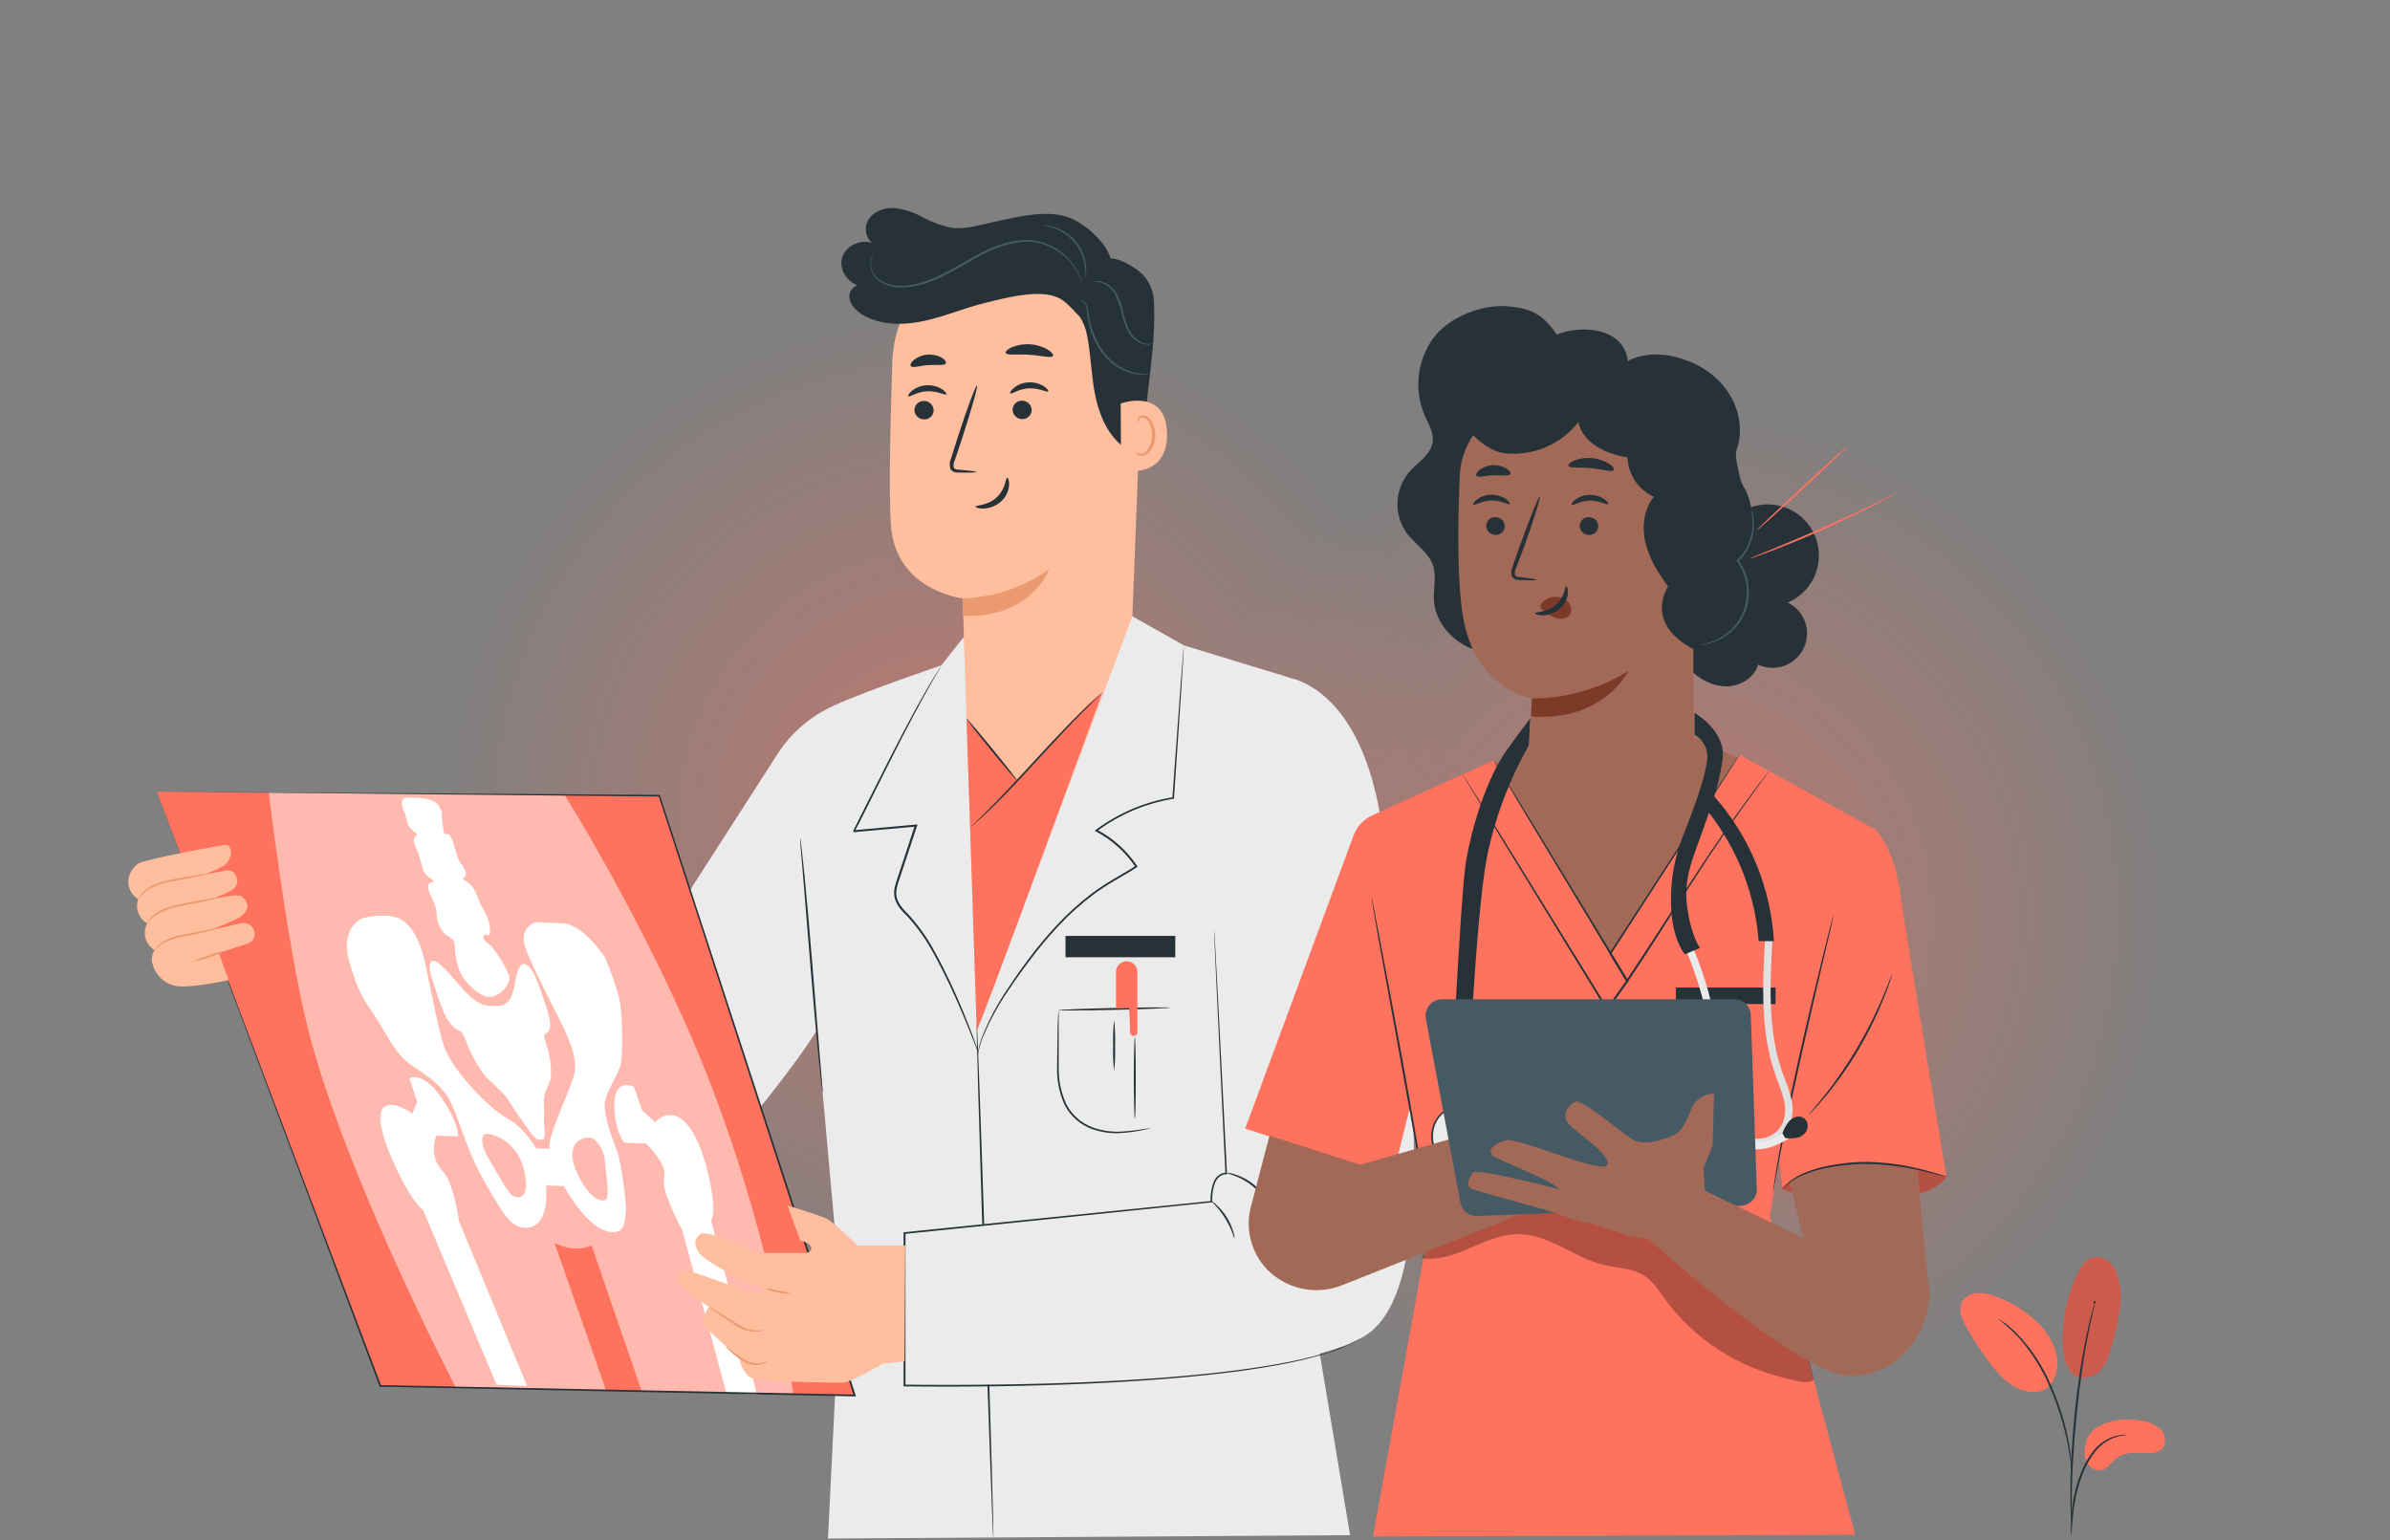 <svg width="678" height="437" viewBox="0 0 678 437" fill="none" xmlns="http://www.w3.org/2000/svg">
<rect x="0" y="0" width="678" height="437" fill="#808080" stroke="none"/>
<ellipse cx="268.689" cy="232.313" rx="145.644" ry="146.922" fill="url(#paint0_radial_6071_15341)" fill-opacity="0.5"/>
<ellipse cx="472.089" cy="259.94" rx="145.644" ry="146.922" fill="url(#paint1_radial_6071_15341)" fill-opacity="0.5"/>
<path d="M323.928 105.214L320.361 197.317L274.236 195.826C273.693 190.476 273.088 169.752 273.088 169.752C273.088 169.752 253.833 167.666 252.696 148.58C252.143 139.308 252.561 120.055 253.134 102.69C253.447 93.436 257.367 84.672 264.056 78.27C270.745 71.868 279.673 68.336 288.933 68.428C293.664 68.488 298.335 69.493 302.672 71.385C307.009 73.278 310.923 76.018 314.184 79.446C317.445 82.874 319.987 86.92 321.661 91.345C323.334 95.77 324.105 100.486 323.928 105.214Z" fill="#FFBE9D"/>
<path d="M273.067 169.752C281.901 169.498 290.459 166.623 297.653 161.492C297.653 161.492 292.437 175.52 273.266 174.706L273.067 169.752Z" fill="#EB996E"/>
<path d="M259.403 116.353C259.43 117.065 259.735 117.738 260.251 118.229C260.767 118.72 261.455 118.99 262.167 118.981C262.516 118.992 262.863 118.934 263.188 118.809C263.513 118.684 263.81 118.496 264.062 118.255C264.313 118.014 264.514 117.726 264.653 117.406C264.792 117.087 264.865 116.743 264.869 116.394C264.842 115.681 264.538 115.007 264.022 114.515C263.506 114.022 262.818 113.75 262.105 113.756C261.756 113.746 261.409 113.806 261.084 113.931C260.758 114.057 260.461 114.247 260.21 114.488C259.959 114.73 259.758 115.019 259.619 115.339C259.481 115.659 259.407 116.004 259.403 116.353Z" fill="#263238"/>
<path d="M257.703 112.421C258.057 112.765 260.05 111.138 262.991 111.002C265.933 110.867 268.154 112.243 268.457 111.868C268.603 111.701 268.227 111.075 267.257 110.429C265.941 109.608 264.404 109.215 262.856 109.302C261.333 109.372 259.872 109.924 258.683 110.877C257.807 111.597 257.525 112.275 257.703 112.421Z" fill="#263238"/>
<path d="M287.243 116.259C287.268 116.967 287.566 117.638 288.076 118.131C288.586 118.623 289.267 118.898 289.976 118.897C290.325 118.909 290.673 118.85 290.999 118.725C291.325 118.599 291.622 118.41 291.874 118.168C292.126 117.926 292.327 117.636 292.465 117.316C292.603 116.995 292.675 116.65 292.678 116.301C292.651 115.6 292.355 114.938 291.852 114.45C291.349 113.962 290.677 113.688 289.976 113.683C289.626 113.666 289.276 113.72 288.947 113.841C288.618 113.963 288.317 114.149 288.062 114.39C287.807 114.63 287.603 114.92 287.462 115.241C287.321 115.562 287.247 115.908 287.243 116.259Z" fill="#263238"/>
<path d="M286.607 111.597C286.962 111.93 288.954 110.303 291.895 110.178C294.837 110.053 297.111 111.409 297.361 111.033C297.507 110.867 297.132 110.241 296.162 109.605C294.849 108.786 293.315 108.393 291.77 108.478C290.247 108.543 288.784 109.095 287.598 110.053C286.711 110.794 286.43 111.451 286.607 111.597Z" fill="#263238"/>
<path d="M276.969 133.895C276.969 133.728 275.143 133.499 272.16 133.259C271.409 133.259 270.689 133.102 270.543 132.591C270.44 131.821 270.579 131.037 270.94 130.349C271.555 128.493 272.202 126.563 272.88 124.529C275.581 116.248 277.49 109.459 277.157 109.354C276.823 109.25 274.33 115.873 271.67 124.112C271.023 126.149 270.408 128.096 269.824 129.953C269.39 130.879 269.302 131.929 269.573 132.915C269.695 133.174 269.873 133.403 270.095 133.583C270.317 133.764 270.578 133.892 270.856 133.958C271.278 134.048 271.709 134.086 272.139 134.072C275.123 134.135 276.969 134.062 276.969 133.895Z" fill="#263238"/>
<path d="M285.709 135.512C285.24 135.512 285.375 138.641 282.757 141.091C280.139 143.542 276.728 143.292 276.718 143.741C276.718 143.939 277.511 144.325 278.94 144.293C280.809 144.231 282.597 143.51 283.988 142.26C285.328 141.064 286.144 139.389 286.262 137.598C286.325 136.263 285.928 135.48 285.709 135.512Z" fill="#263238"/>
<path d="M285.303 100.124C285.626 100.917 288.547 100.395 292.01 100.646C295.473 100.896 298.268 101.688 298.727 100.969C298.915 100.614 298.404 99.926 297.235 99.175C295.69 98.298 293.966 97.785 292.194 97.673C290.421 97.561 288.646 97.853 287.003 98.528C285.803 99.081 285.157 99.759 285.303 100.124Z" fill="#263238"/>
<path d="M258.381 103.868C258.934 104.515 260.916 103.722 263.356 103.576C265.797 103.43 267.862 103.816 268.311 103.097C268.499 102.742 268.144 102.054 267.216 101.501C265.969 100.805 264.544 100.492 263.121 100.604C261.697 100.715 260.338 101.245 259.215 102.127C258.391 102.857 258.141 103.555 258.381 103.868Z" fill="#263238"/>
<path d="M302.2 85.523L302.315 85.596C305.472 87.855 307.638 91.242 308.365 95.055C308.365 95.191 308.365 95.316 308.438 95.441C309.481 100.854 309.564 106.413 310.628 111.816C311.692 117.218 313.83 122.673 318.034 126.23C319.766 127.7 322.738 128.618 324.021 126.751C324.44 125.974 324.634 125.097 324.585 124.217C324.981 111.002 328.016 99.186 327.349 85.398C327.266 83.553 326.745 81.755 325.829 80.151C324.913 78.548 323.628 77.186 322.081 76.178C319.098 74.248 315.479 72.277 312.349 73.936C309.22 75.594 305.35 81.799 302.962 84.459" fill="#263238"/>
<path d="M317.92 114.486C318.233 114.329 330.865 109.98 331.063 123.069C331.261 136.158 318.087 133.655 318.056 133.28C318.024 132.904 317.92 114.486 317.92 114.486Z" fill="#FFBE9D"/>
<path d="M321.977 128.284C322.04 128.284 322.207 128.44 322.592 128.607C323.142 128.826 323.754 128.826 324.303 128.607C325.68 128.075 326.807 125.864 326.838 123.507C326.854 122.385 326.619 121.273 326.149 120.253C326.021 119.845 325.796 119.474 325.492 119.173C325.189 118.871 324.816 118.648 324.407 118.522C324.144 118.456 323.867 118.485 323.623 118.603C323.379 118.722 323.184 118.922 323.072 119.169C322.895 119.544 322.989 119.805 322.916 119.826C322.843 119.847 322.634 119.607 322.728 119.064C322.795 118.74 322.972 118.449 323.229 118.24C323.588 117.963 324.04 117.836 324.491 117.886C325.03 117.983 325.534 118.218 325.956 118.567C326.378 118.915 326.703 119.367 326.9 119.878C327.475 121.004 327.765 122.254 327.745 123.518C327.745 126.156 326.389 128.639 324.512 129.212C324.163 129.319 323.794 129.347 323.433 129.293C323.072 129.239 322.728 129.104 322.426 128.899C322.008 128.576 321.935 128.284 321.977 128.284Z" fill="#EB996E"/>
<path d="M314.321 77.982C318.097 73.132 310.148 64.705 303.89 61.973C297.631 59.24 288.901 61.462 282.277 62.88C278.105 63.777 273.881 65.206 269.656 64.57C266.851 63.972 264.152 62.959 261.645 61.566C259.129 60.175 256.359 59.306 253.499 59.011C250.641 58.896 247.553 60.054 246.197 62.609C244.841 65.164 245.978 68.867 248.753 69.607C245.373 67.229 239.887 69.263 238.854 73.268C237.821 77.273 241.65 81.695 245.759 81.257C244.069 79.651 240.972 81.653 240.951 83.99C240.93 86.326 242.839 88.234 244.862 89.403C250.078 92.375 256.43 92.302 262.25 91.029C268.071 89.757 273.599 87.369 279.388 85.95C285.177 84.532 294.899 81.904 300.25 84.49C304.213 86.388 306.508 91.655 308.97 90.811C310.13 90.347 311.165 89.618 311.991 88.681C312.817 87.745 313.411 86.627 313.726 85.418C314.312 82.986 314.499 80.474 314.279 77.982" fill="#263238"/>
<path d="M249.484 70.556C249.484 70.556 249.233 70.671 248.826 70.963C248.23 71.392 247.767 71.982 247.491 72.663C247.041 73.731 246.943 74.914 247.21 76.042C247.382 76.783 247.703 77.481 248.153 78.094C248.603 78.707 249.173 79.223 249.828 79.609C251.442 80.545 253.271 81.044 255.137 81.059C257.286 81.071 259.424 80.758 261.479 80.131C265.87 78.858 270.22 76.261 274.809 73.623C279.399 70.984 284.082 68.783 288.735 68.22C290.924 67.934 293.148 68.072 295.285 68.627C297.158 69.114 298.926 69.941 300.5 71.067C302.786 72.666 304.627 74.819 305.851 77.325C306.324 78.224 306.675 79.181 306.894 80.172C306.832 80.172 306.582 79.129 305.695 77.419C304.416 75.009 302.569 72.947 300.313 71.412C298.78 70.34 297.066 69.556 295.254 69.096C293.168 68.573 291 68.456 288.87 68.752C284.343 69.326 279.722 71.516 275.164 74.134C270.606 76.751 266.183 79.348 261.708 80.642C259.599 81.277 257.403 81.579 255.2 81.539C253.259 81.51 251.361 80.962 249.703 79.953C248.987 79.492 248.365 78.901 247.867 78.212C247.314 77.395 246.979 76.452 246.893 75.47C246.807 74.488 246.974 73.5 247.377 72.6C247.689 71.901 248.2 71.31 248.847 70.9C249.042 70.757 249.256 70.641 249.484 70.556Z" fill="#455A64"/>
<path d="M295.723 63.944C296.006 63.895 296.295 63.895 296.578 63.944C297.349 63.996 298.111 64.133 298.852 64.351C301.337 65.051 303.551 66.487 305.205 68.469C306.858 70.452 307.872 72.888 308.114 75.458C308.19 76.228 308.19 77.004 308.114 77.773C308.104 78.056 308.044 78.335 307.937 78.597C307.833 78.597 308.01 77.398 307.739 75.469C307.41 73.002 306.391 70.679 304.798 68.767C303.205 66.855 301.104 65.433 298.737 64.663C296.922 64.09 295.712 64.048 295.723 63.944Z" fill="#455A64"/>
<path d="M327.078 97.475C326.759 97.655 326.401 97.756 326.035 97.767C325.009 97.855 323.981 97.634 323.083 97.131C321.74 96.405 320.649 95.288 319.954 93.929C319.145 92.293 318.542 90.562 318.16 88.777C317.787 87.033 317.202 85.341 316.418 83.739C315.767 82.454 314.746 81.393 313.487 80.694C312.642 80.215 311.682 79.977 310.712 80.005C310.034 80.005 309.669 80.183 309.669 80.131C309.985 79.938 310.343 79.824 310.712 79.797C311.733 79.681 312.764 79.873 313.674 80.35C315.034 81.041 316.148 82.133 316.866 83.479C317.69 85.116 318.293 86.856 318.66 88.652C319.034 90.395 319.608 92.089 320.371 93.7C321.004 94.998 322.001 96.085 323.239 96.829C324.073 97.324 325.024 97.587 325.993 97.59C326.682 97.548 327.057 97.423 327.078 97.475Z" fill="#455A64"/>
<path d="M326.39 106.121C326.39 106.121 326.286 106.121 326.067 106.205C325.757 106.27 325.443 106.312 325.128 106.33C323.959 106.416 322.785 106.325 321.644 106.059C317.818 105.168 314.466 102.871 312.256 99.624C310.096 96.409 308.773 92.706 308.407 88.85C308.369 88.202 308.268 87.559 308.105 86.931C307.976 86.473 307.71 86.065 307.343 85.763C307.018 85.512 306.626 85.364 306.217 85.335C306.431 85.265 306.66 85.251 306.881 85.295C307.102 85.339 307.308 85.439 307.479 85.585C307.902 85.895 308.219 86.329 308.386 86.826C308.588 87.468 308.72 88.128 308.783 88.798C309.252 92.56 310.595 96.16 312.705 99.311C314.845 102.44 318.034 104.701 321.696 105.683C323.235 106.031 324.813 106.179 326.39 106.121Z" fill="#455A64"/>
<path d="M234.88 436.489L382.997 435.529L368.05 346.023L365.453 192.134L335.871 183.102L321.268 174.863L273.213 180.943L267.028 188.776C267.028 188.776 245.999 195.868 236.904 200.029L236.278 200.311C229.827 203.253 224.362 207.993 220.538 213.963L180.453 276.322L121.832 242.144L101.179 272.212C101.179 272.212 173.151 332.12 186.2 330.9C199.249 329.679 203.776 329.669 208.282 323.536C211.734 318.822 225.305 302.855 231.772 292.185L238.375 365.912L234.88 436.489Z" fill="#EBEBEB"/>
<path d="M281.808 436.583C281.652 436.583 280.463 403.792 279.159 363.336C277.855 322.879 276.896 290.068 277.073 290.068C277.25 290.068 278.408 322.848 279.722 363.325C281.037 403.803 281.955 436.583 281.808 436.583Z" fill="#263238"/>
<path d="M273.401 180.338L277.125 292.289L321.226 174.863L273.401 180.338Z" fill="#FFBE9D"/>
<path d="M277.459 298.599C277.397 298.491 277.348 298.375 277.313 298.255C277.208 298.005 277.083 297.671 276.927 297.212C276.562 296.294 276.061 295.001 275.414 293.343C274.069 290.005 272.097 285.176 269.364 279.346C267.967 276.436 266.402 273.276 264.545 269.96C262.625 266.459 260.308 263.19 257.64 260.218C256.18 258.717 254.438 257.142 253.823 254.837C253.558 253.694 253.587 252.503 253.906 251.374C254.188 250.248 254.584 249.163 254.949 248.068C256.399 243.656 257.911 239.098 259.445 234.436L259.539 234.144L259.82 234.499L242.088 236.105V235.584L251.549 216.81C254.459 211.095 257.087 206.058 259.351 201.907C261.614 197.756 263.523 194.481 264.848 192.28C265.526 191.175 266.068 190.33 266.444 189.767L266.871 189.141C266.976 188.995 267.028 188.922 267.038 188.932L266.913 189.162L266.517 189.819C266.162 190.434 265.651 191.279 265.004 192.374C263.7 194.606 261.875 197.891 259.643 202.063C257.411 206.235 254.824 211.283 251.945 217.019L247.418 226.093L244.988 230.953L243.726 233.456L243.068 234.718L242.724 235.344L242.547 235.667L242.443 235.824C242.369 235.94 242.259 236.028 242.13 236.074V235.552L259.862 233.925H260.269L260.144 234.322L260.05 234.603C258.506 239.265 256.993 243.823 255.544 248.235C254.855 250.415 253.854 252.605 254.417 254.712C254.98 256.818 256.628 258.362 258.089 259.864C260.789 262.893 263.124 266.229 265.046 269.803C266.903 273.12 268.446 276.301 269.823 279.19C272.514 285.051 274.444 289.911 275.727 293.28C276.353 294.97 276.833 296.284 277.135 297.181C277.295 297.626 277.41 297.974 277.479 298.224C277.481 298.349 277.474 298.475 277.459 298.599Z" fill="#263238"/>
<path d="M277.313 299.653C277.297 299.532 277.297 299.409 277.313 299.288L277.48 298.245C277.726 296.88 278.092 295.54 278.575 294.24C280.468 289.475 282.871 284.929 285.741 280.681C287.525 277.97 289.559 275.049 291.864 271.983C294.296 268.712 296.908 265.578 299.687 262.596C302.777 259.25 306.159 256.185 309.794 253.439C311.736 252.003 313.752 250.669 315.834 249.445C317.92 248.193 320.11 247.004 322.196 245.617L322.123 245.993C319.28 241.747 315.427 238.275 310.91 235.886L310.535 235.688L310.879 235.438C317.328 230.63 324.843 227.45 332.784 226.166L332.586 226.385L334.849 195.263C335.141 191.508 335.371 188.525 335.537 186.46C335.621 185.417 335.683 184.687 335.736 184.135L335.798 183.54C335.785 183.471 335.785 183.4 335.798 183.332C335.805 183.401 335.805 183.471 335.798 183.54V184.135C335.798 184.698 335.725 185.48 335.673 186.471C335.548 188.557 335.36 191.519 335.131 195.284C334.62 202.887 333.91 213.64 333.044 226.427V226.614H332.857C324.993 227.903 317.555 231.066 311.171 235.834V235.386C315.768 237.811 319.689 241.342 322.582 245.659L322.739 245.878L322.509 246.034C320.423 247.432 318.212 248.631 316.115 249.883C314.048 251.09 312.046 252.406 310.118 253.825C306.516 256.549 303.158 259.582 300.083 262.888C297.301 265.868 294.69 269.002 292.26 272.275C289.945 275.31 287.89 278.21 286.096 280.911C283.199 285.11 280.752 289.602 278.794 294.313C278.289 295.595 277.891 296.917 277.605 298.266C277.511 298.704 277.438 299.058 277.386 299.309C277.374 299.426 277.35 299.541 277.313 299.653Z" fill="#263238"/>
<path d="M333.409 265.517H302.263V271.576H333.409V265.517Z" fill="#263238"/>
<path d="M326.379 320.095C326.21 320.172 326.031 320.224 325.847 320.251L324.303 320.585C322.399 320.981 320.473 321.256 318.535 321.409C315.635 321.672 312.713 321.316 309.961 320.366C306.536 319.174 303.698 316.714 302.033 313.493C300.555 310.243 299.818 306.706 299.874 303.136C299.874 299.872 299.978 296.983 299.989 294.521C299.999 292.06 300.072 290.089 300.145 288.712C300.145 288.024 300.218 287.492 300.25 287.137C300.249 286.95 300.277 286.763 300.333 286.584C300.346 286.769 300.346 286.953 300.333 287.137C300.333 287.565 300.333 288.086 300.333 288.723C300.333 290.172 300.333 292.133 300.333 294.521V303.126C300.304 306.618 301.037 310.074 302.482 313.253C304.079 316.354 306.798 318.729 310.086 319.897C312.761 320.838 315.602 321.218 318.43 321.013C320.356 320.895 322.274 320.68 324.178 320.366L325.742 320.136C325.952 320.098 326.166 320.084 326.379 320.095Z" fill="#263238"/>
<path d="M332.011 285.865C332.011 286.011 324.918 286.303 316.177 286.501C307.436 286.699 300.333 286.751 300.333 286.595C300.333 286.438 307.415 286.167 316.167 285.959C324.918 285.75 332.011 285.771 332.011 285.865Z" fill="#263238"/>
<path d="M316.585 286.084V275.748C316.585 274.943 316.905 274.171 317.474 273.602C318.043 273.033 318.815 272.713 319.62 272.713C320.425 272.713 321.197 273.033 321.767 273.602C322.336 274.171 322.656 274.943 322.656 275.748V292.78C322.665 292.917 322.648 293.054 322.604 293.184C322.561 293.315 322.492 293.435 322.402 293.539C322.22 293.748 321.962 293.876 321.686 293.896C321.409 293.915 321.136 293.824 320.927 293.642C320.717 293.46 320.589 293.202 320.569 292.926C320.569 292.801 320.569 292.655 320.569 292.519C320.569 289.922 320.277 285.959 320.277 285.959L316.585 286.084Z" fill="#FF725E"/>
<path d="M316.053 303.939C315.783 301.516 315.693 299.076 315.781 296.639C315.692 294.202 315.783 291.761 316.053 289.338C316.322 291.761 316.413 294.202 316.324 296.639C316.412 299.076 316.322 301.516 316.053 303.939Z" fill="#263238"/>
<path d="M321.926 317.466C321.779 317.466 321.654 312.252 321.654 305.848C321.654 299.444 321.779 294.229 321.926 294.229C322.072 294.229 322.197 299.444 322.197 305.848C322.197 312.252 322.082 317.466 321.926 317.466Z" fill="#263238"/>
<path d="M274.184 203.888L288.672 221.566C298.905 211.241 306.258 201.041 312.663 196.535C312.663 196.535 277.136 293.864 277.083 292.248C277.031 290.631 274.184 203.888 274.184 203.888Z" fill="#FF725E"/>
<path d="M312.705 196.577C312.597 196.724 312.474 196.86 312.34 196.984L311.213 198.027C310.233 198.955 308.835 200.332 307.124 202.042C303.692 205.453 299.134 210.386 294.159 215.809C289.183 221.233 284.562 226.135 281.058 229.493C279.305 231.172 277.866 232.497 276.833 233.383L275.644 234.426C275.512 234.554 275.365 234.666 275.206 234.76C275.206 234.76 275.321 234.603 275.571 234.353L276.687 233.31C277.678 232.382 279.076 231.005 280.787 229.295C284.208 225.884 288.766 220.951 293.752 215.528C298.738 210.104 303.348 205.202 306.853 201.844C308.605 200.165 310.045 198.84 311.077 197.954L312.256 196.911C312.538 196.671 312.684 196.556 312.705 196.577Z" fill="#263238"/>
<path d="M288.578 221.493C288.463 221.587 285.146 217.728 281.172 212.868C277.198 208.008 274.069 203.982 274.184 203.888C274.298 203.794 277.615 207.653 281.59 212.524C285.564 217.394 288.693 221.399 288.578 221.493Z" fill="#263238"/>
<path d="M226.994 237.701C227.062 237.939 227.104 238.184 227.12 238.431C227.193 238.963 227.276 239.662 227.38 240.517C227.599 242.342 227.881 244.981 228.215 248.256C228.872 254.795 229.654 263.837 230.468 273.829C231.281 283.821 232.032 292.811 232.554 299.413C232.825 302.636 233.044 305.274 233.201 307.162C233.274 308.038 233.326 308.737 233.368 309.248C233.386 309.494 233.386 309.742 233.368 309.988C233.299 309.75 233.254 309.505 233.232 309.258C233.169 308.726 233.086 308.028 232.971 307.172C232.752 305.347 232.471 302.709 232.147 299.434C231.49 292.894 230.697 283.852 229.884 273.86C229.07 263.869 228.33 254.878 227.798 248.277C227.526 245.054 227.307 242.415 227.14 240.527C227.078 239.651 227.026 238.952 226.984 238.441C226.962 238.195 226.965 237.947 226.994 237.701Z" fill="#263238"/>
<path d="M363.315 191.905C363.315 191.905 386.534 191.905 392.354 236.564C398.174 281.224 410.973 363.127 387.702 378.657C364.431 394.187 256.598 393.091 256.598 393.091V349.829L345.071 340.067C345.071 340.067 344.738 332.016 349.244 332.078L344.216 229.993C344.216 229.993 343.173 193.844 363.315 191.905Z" fill="#EBEBEB"/>
<path d="M344.446 263.921C344.446 263.921 344.446 264.338 344.539 265.152C344.633 265.965 344.654 267.238 344.748 268.781C344.915 271.983 345.165 276.655 345.489 282.642C346.104 294.646 346.991 311.897 348.076 332.913V333.132H347.846C347.098 333.15 346.38 333.426 345.812 333.914C345.236 334.464 344.806 335.149 344.56 335.906C344.037 337.513 343.81 339.203 343.893 340.891V341.11H343.684L256.629 350.069L256.869 349.798V393.091L256.608 392.831C294.274 393.237 327.12 391.788 350.329 388.815C356.138 388.075 361.323 387.23 365.839 386.343C369.68 385.586 373.478 384.629 377.219 383.475C378.732 382.964 380.067 382.432 381.214 382.026C382.361 381.619 383.3 381.129 384.041 380.743L385.689 379.804L386.263 379.502C386.263 379.502 386.085 379.627 385.72 379.846L384.083 380.826C383.342 381.223 382.382 381.629 381.266 382.161C380.15 382.693 378.794 383.121 377.271 383.642C373.533 384.832 369.735 385.82 365.891 386.604C361.375 387.522 356.18 388.388 350.381 389.149C327.151 392.163 294.284 393.738 256.598 393.321H256.337V393.06C256.337 380.545 256.337 367.341 256.337 353.751V349.579H256.587L343.642 340.714L343.434 340.954C343.34 339.187 343.581 337.417 344.143 335.739C344.413 334.917 344.882 334.175 345.51 333.58C346.161 333.027 346.981 332.711 347.836 332.683L347.627 332.913C346.584 311.897 345.802 294.646 345.238 282.632C344.967 276.645 344.748 271.973 344.602 268.771C344.539 267.185 344.498 265.976 344.456 265.141C344.414 264.307 344.446 263.921 344.446 263.921Z" fill="#263238"/>
<path d="M360.592 343.447C360.498 343.447 360.154 342.55 359.361 341.194C358.317 339.433 356.98 337.863 355.408 336.553C353.828 335.251 352.04 334.225 350.119 333.518C348.648 332.986 347.668 332.819 347.689 332.725C348.559 332.716 349.424 332.861 350.244 333.153C352.261 333.771 354.135 334.783 355.757 336.131C357.38 337.48 358.718 339.137 359.695 341.006C360.137 341.759 360.441 342.586 360.592 343.447Z" fill="#263238"/>
<path d="M350.193 351.477C348.941 347.351 346.632 343.622 343.496 340.662C344.081 340.934 344.609 341.317 345.05 341.788C346.203 342.83 347.2 344.031 348.013 345.355C348.834 346.671 349.466 348.097 349.89 349.59C350.116 350.192 350.219 350.834 350.193 351.477Z" fill="#263238"/>
<path d="M44.509 224.591L107.928 393.196L242.453 395.918L187.014 225.749L44.509 224.591Z" fill="#FF725E"/>
<g opacity="0.5">
<path d="M129.217 393.498C129.217 393.498 97.006 331.661 87.003 290.402C81.298 267.071 76.218 224.8 76.218 224.8L160.185 225.54C160.185 225.54 188.036 269.855 204.068 314.139C213.669 340.559 220.711 367.839 225.096 395.605L182.007 394.656L167.831 353.334C167.831 353.334 163.409 355.722 157.327 352.635L171.931 394.437L129.217 393.498Z" fill="white"/>
</g>
<path d="M175.237 327.083C174.455 324.809 171.065 316.778 171.607 312.773C172.15 308.768 176.114 304.429 176.333 300.414C176.552 296.399 176.666 287.45 175.644 283.091C174.569 279.235 173.249 275.451 171.691 271.764C171.691 271.764 165.61 262.137 159.497 261.918L152.06 261.647C152.06 261.647 146.678 262.941 149.286 269.595C151.893 276.249 158.047 287.669 158.934 289.64C159.821 291.611 163.972 299.225 163.033 304.106C162.095 308.987 154.991 322.608 155.93 325.925L152.123 325.789C152.123 325.789 148.608 319.698 143.674 317.122C138.74 314.546 128.153 303.428 125.942 296.785C123.73 290.141 121.248 274.684 119.756 270.001C118.264 265.318 115.959 261.209 112.089 260.166C108.22 259.123 103.036 260.437 103.036 260.437C103.036 260.437 96.099 262.826 99.197 273.255C102.295 283.685 104.037 284.321 107.709 290.423C111.38 296.524 112.309 298.349 115.219 300.998C118.129 303.647 125.013 306.578 127.976 312.95C130.938 319.323 132.471 326.717 137.77 335.833C143.069 344.948 145.072 348.348 149.244 348.348C153.416 348.348 154.772 343.624 154.929 340.787C155.029 339.297 155.029 337.802 154.929 336.313L159.977 336.5C159.977 336.5 165.683 347.16 171.67 349.162C177.657 351.164 177.24 345.783 177.543 343.697C177.845 341.611 176.061 329.346 175.237 327.083ZM145.666 339.389C144.081 338.576 141.316 333.236 138.573 328.605C136.487 325.143 136.706 323.317 136.925 322.619C136.96 322.497 137.013 322.381 137.082 322.274L136.998 322.389C137.207 321.179 139.241 321.711 140.732 322.306C141.828 322.744 147.043 324.778 148.743 332.329C150.443 339.88 147.293 340.193 145.697 339.389H145.666ZM171.826 340.339C170.783 341.048 167.268 340.495 163.774 332.881C160.28 325.268 164.212 323.557 165.036 323.192C166.152 322.692 167.873 322.295 168.916 323.547L168.76 323.432C168.9 323.541 169.032 323.66 169.156 323.787C170.649 325.452 171.522 327.581 171.628 329.815C172.108 334.352 172.922 339.629 171.858 340.339H171.826Z" fill="white"/>
<path d="M153.906 323.317C155.158 323.234 154.271 318.478 154.271 318.478C154.406 316.687 154.406 314.888 154.271 313.096C154.042 310.854 155.2 308.799 156.003 306.724C156.806 304.648 156.003 299.11 154.96 296.294C153.917 293.478 154.647 293.259 154.647 293.259C157.86 292.216 154.897 285.531 152.738 279.284C150.579 273.036 148.43 273.485 148.43 273.485C148.43 273.485 146.991 273.433 146.167 278.522C145.343 283.612 143.935 285.416 140.847 285.406H139.199C136.07 285.406 133.326 283.216 128.945 277.938C124.565 272.661 123.136 272.609 123.136 272.609C123.136 272.609 120.622 271.993 122.75 278.241C124.877 284.488 126.473 291.1 130.5 292.435C130.5 292.435 131.334 292.727 132.283 295.564C133.233 298.401 136.216 303.981 138.479 306.161C140.743 308.34 143.361 310.541 144.675 312.815C145.989 315.088 148.441 318.332 148.441 318.332C148.441 318.332 151.434 323.171 152.769 323.349L153.906 323.317Z" fill="white"/>
<path d="M114.864 226.322C114.864 226.322 113.226 226.792 114.405 229.535C115.584 232.278 115.448 233.894 116.126 234.635C116.846 235.379 117.612 236.075 118.421 236.721C118.421 236.721 116.543 237.367 117.931 240.298C119.318 243.229 119.673 246.118 120.309 247.401C120.945 248.683 122.291 249.101 122.917 249.841C123.542 250.582 120.83 249.758 121.54 252.302C122.249 254.847 123.855 256.704 123.845 259.05C123.835 261.397 124.982 264.484 127.214 265.642C129.446 266.8 129.029 268.406 129.092 269.668C129.224 271.398 129.574 273.105 130.135 274.747C131.011 278.011 136.028 283.091 139.105 282.809C142.182 282.527 145.134 278.898 144.394 276.708C143.134 273.72 141.448 270.93 139.387 268.427C138.083 267.123 136.977 267.081 137.217 265.652C137.457 264.223 139.063 266.435 138.99 264.453C139.051 262.411 138.522 260.394 137.468 258.644C136.226 256.798 135.851 254.993 134.662 252.605C133.473 250.217 131.147 249.778 131.334 249.247C131.522 248.715 132.795 248.944 131.741 246.566C130.688 244.188 130.625 245.805 129.498 242.165C128.372 238.525 127.861 236.345 126.766 236.669C125.67 236.992 125.837 235.375 125.451 232.841C125.065 230.306 125.983 231.245 124.408 228.492C122.833 225.738 114.864 226.322 114.864 226.322Z" fill="white"/>
<path d="M116.971 315.912L118.358 312.596L116.116 305.931C116.116 305.931 119.871 303.647 125.097 311.229C130.322 318.812 129.978 322.41 129.978 322.41L123.782 322.191C122.919 324.363 122.841 326.768 123.563 328.991C124.825 332.412 126.693 331.995 128.351 337.992C129.218 340.736 129.836 343.553 130.197 346.409L149.515 393.196L140.889 392.883L120.027 343.311C120.027 343.311 117.66 341.778 113.769 334.258C109.878 326.738 106.227 316.966 108.72 314.327C111.213 311.688 116.971 315.912 116.971 315.912Z" fill="white"/>
<path d="M185.866 318.426L182.142 314.974L179.816 308.309C179.816 308.309 174.372 305.691 174.278 313.076C174.184 320.46 177.042 324.183 177.042 324.183L183.238 324.402C183.238 324.402 187.108 327.99 188.182 331.39C189.256 334.79 187.139 334.237 189.517 340.266C190.621 343.188 191.939 346.026 193.46 348.755L206.102 395.282L214.739 395.594L201.721 346.263C201.721 346.263 203.098 344.865 201.815 337.439C200.532 330.013 197.559 320.282 193.157 317.393C192.053 316.566 190.665 316.21 189.298 316.403C187.932 316.597 186.698 317.324 185.866 318.426Z" fill="white"/>
<path d="M44.509 224.591L187.014 225.519H187.17L187.223 225.676C202.796 273.422 221.519 330.848 241.661 392.549L242.704 395.793L242.829 396.158H242.443L107.886 393.415H107.719L107.657 393.258L44.509 224.591C45.26 226.604 70.429 293.218 108.136 393.112L107.917 392.956L242.474 395.647L242.214 396.001C241.859 394.958 241.504 393.853 241.171 392.758L186.826 225.822L187.035 225.978L44.509 224.591Z" fill="#263238"/>
<path d="M256.806 353.355H243.319C243.319 353.355 236.413 346.69 234.536 345.751C232.658 344.813 223.438 342.028 223.438 342.028L226.994 351.894C227.551 352.053 228.098 352.245 228.632 352.468C230.989 353.386 230.332 355.472 228.455 355.472H214.874C214.874 355.472 200.959 348.797 198.894 350.017C197.162 351.06 196.557 352.885 198.331 355.472C200.104 358.058 212.297 364.139 213.695 364.608L217.68 365.776L213.935 366.944L196.203 360.76C195.045 360.551 193.46 360.363 192.938 361.031C192.713 361.258 192.536 361.529 192.419 361.826C192.301 362.123 192.245 362.442 192.254 362.761C192.263 363.081 192.336 363.396 192.47 363.686C192.604 363.977 192.795 364.237 193.032 364.452C195.559 366.735 198.239 368.844 201.053 370.762C201.053 370.762 198.226 374.933 200.563 377.019C202.899 379.105 209.7 385.457 209.7 385.457C209.7 385.457 210.41 388.972 212.517 390.609C214.624 392.247 237.822 392.247 239.459 392.247C241.097 392.247 250.474 386.865 250.474 386.865L256.607 386.218L256.806 353.355Z" fill="#FFBE9D"/>
<path d="M216.595 377.457C215.777 377.72 214.919 377.837 214.06 377.802C213.113 377.805 212.174 377.639 211.285 377.311C210.223 376.892 209.212 376.353 208.271 375.705C206.258 374.402 204.464 373.192 203.17 372.295C202.446 371.854 201.771 371.337 201.157 370.751C201.943 371.077 202.691 371.486 203.389 371.971C204.725 372.785 206.519 373.943 208.605 375.246C209.517 375.872 210.488 376.406 211.505 376.842C212.335 377.179 213.217 377.373 214.112 377.416C215.614 377.489 216.595 377.364 216.595 377.457Z" fill="#EB996E"/>
<path d="M217.659 386.135C217.711 386.135 217.158 386.802 215.907 387.126C214.267 387.477 212.555 387.19 211.119 386.323C209.712 385.523 208.408 384.553 207.239 383.434C206.717 383.01 206.27 382.502 205.914 381.932C206.039 381.786 208.167 384.018 211.38 385.843C212.711 386.651 214.282 386.972 215.823 386.75C216.452 386.6 217.066 386.394 217.659 386.135Z" fill="#EB996E"/>
<path d="M224.262 366.934C223.032 367.087 221.783 366.991 220.59 366.652C219.362 366.49 218.178 366.086 217.106 365.463C218.324 365.571 219.528 365.791 220.705 366.12C221.913 366.283 223.104 366.555 224.262 366.934Z" fill="#EB996E"/>
<path d="M39.251 255.077C38.59 254.7 38.012 254.194 37.552 253.589C37.091 252.983 36.758 252.291 36.572 251.554C36.386 250.816 36.351 250.049 36.469 249.297C36.587 248.546 36.856 247.826 37.259 247.181C37.753 246.263 38.47 245.485 39.345 244.918C41.609 243.719 61.636 239.964 63.785 239.703C65.933 239.443 66.33 243.531 63.524 245.565C60.718 247.599 39.303 255.097 39.303 255.097L39.251 255.077Z" fill="#FFBE9D"/>
<path d="M43.914 269.595C43.257 269.217 42.683 268.711 42.225 268.108C41.767 267.504 41.436 266.814 41.25 266.079C41.064 265.345 41.028 264.58 41.143 263.832C41.259 263.083 41.523 262.365 41.922 261.72C42.413 260.8 43.131 260.021 44.008 259.457C46.272 258.258 66.716 252.886 68.448 254.242C70.534 255.807 70.993 258.059 68.187 260.104C65.381 262.148 43.967 269.636 43.967 269.636L43.914 269.595Z" fill="#FFBE9D"/>
<path d="M47.982 266.591C47.037 266.809 46.152 267.232 45.39 267.83C44.627 268.429 44.006 269.188 43.57 270.053C43.091 270.985 42.948 272.053 43.163 273.078C43.493 274.613 44.235 276.029 45.308 277.175C46.381 278.321 47.745 279.155 49.254 279.586C52.916 280.733 64.838 278.053 64.838 278.053L62.084 270.366L70.429 267.634C73.829 266.278 72.181 260.959 68.092 261.991C66.757 262.325 52.759 265.402 47.982 266.591Z" fill="#FFBE9D"/>
<path d="M41.723 261.929C41.065 261.552 40.489 261.047 40.031 260.443C39.572 259.84 39.24 259.15 39.054 258.415C38.868 257.68 38.832 256.915 38.949 256.166C39.065 255.417 39.331 254.699 39.731 254.054C40.224 253.136 40.942 252.358 41.817 251.791C44.081 250.592 62.293 247.348 64.41 246.9C66.528 246.451 68.801 250.362 65.996 252.396C63.19 254.43 41.723 261.929 41.723 261.929Z" fill="#FFBE9D"/>
<path d="M62.303 254.618C61.263 254.973 60.196 255.245 59.112 255.431C57.13 255.869 54.387 256.474 51.351 257.037C48.765 257.444 46.285 258.355 44.05 259.718C43.174 260.366 42.392 261.131 41.724 261.991C41.724 261.991 41.807 261.678 42.11 261.188C42.557 260.5 43.122 259.897 43.779 259.405C44.733 258.685 45.787 258.109 46.908 257.694C48.288 257.193 49.703 256.796 51.143 256.505C54.188 255.901 56.953 255.4 58.955 255.056C60.056 254.811 61.177 254.665 62.303 254.618Z" fill="#EB996E"/>
<path d="M58.788 247.964C57.793 248.3 56.77 248.547 55.732 248.704L48.295 250.143C45.827 250.553 43.471 251.473 41.379 252.845C40.609 253.515 39.91 254.263 39.293 255.077C39.293 255.077 39.376 254.774 39.658 254.305C40.064 253.637 40.579 253.041 41.181 252.542C42.693 251.207 45.353 250.248 48.222 249.622C51.09 248.996 53.781 248.642 55.701 248.329C56.718 248.12 57.751 247.998 58.788 247.964Z" fill="#EB996E"/>
<path d="M62.585 263.139C61.656 263.512 60.696 263.805 59.717 264.015C57.933 264.495 55.44 265.131 52.665 265.59C50.284 265.896 47.985 266.661 45.896 267.842C45.122 268.419 44.421 269.088 43.81 269.834C43.81 269.834 43.883 269.553 44.175 269.115C44.607 268.502 45.14 267.966 45.75 267.53C47.818 266.223 50.146 265.379 52.571 265.058C55.356 264.599 57.787 264.015 59.644 263.65C60.606 263.388 61.591 263.217 62.585 263.139Z" fill="#EB996E"/>
<path d="M63.712 269.834C62.332 270.577 60.873 271.161 59.362 271.576C57.897 272.154 56.372 272.563 54.815 272.796C56.193 272.053 57.652 271.472 59.164 271.065C60.629 270.485 62.154 270.072 63.712 269.834Z" fill="#EB996E"/>
<path d="M489.526 149.415C490.798 147.556 492.484 146.019 494.453 144.926C496.421 143.833 498.617 143.213 500.867 143.116C503.116 143.018 505.358 143.446 507.413 144.365C509.469 145.285 511.282 146.67 512.709 148.412C514.136 150.153 515.138 152.203 515.635 154.399C516.132 156.595 516.11 158.877 515.572 161.063C515.034 163.249 513.994 165.28 512.535 166.995C511.076 168.709 509.237 170.061 507.165 170.941C509.472 172.075 511.24 174.072 512.083 176.501C512.927 178.929 512.778 181.592 511.67 183.912C510.561 186.231 508.582 188.02 506.163 188.89C503.744 189.759 501.079 189.64 498.747 188.557C497.61 192.562 493.125 194.981 488.974 194.7C484.822 194.418 481.077 191.957 478.24 188.911C475.287 185.746 473.164 181.899 472.059 177.713C470.954 173.528 470.903 169.134 471.909 164.923C474.12 156.58 481.296 149.592 489.86 148.153" fill="#263238"/>
<path d="M496.119 142.885C496.119 142.885 496.192 142.979 496.296 143.178C496.448 143.468 496.58 143.767 496.693 144.074C497.131 145.226 497.401 146.434 497.496 147.662C497.654 149.538 497.445 151.426 496.881 153.221C496.176 155.516 494.894 157.592 493.157 159.25V158.905C494.594 160.868 495.542 163.146 495.921 165.549C496.432 168.488 496.046 171.513 494.812 174.229C493.579 176.946 491.555 179.227 489.005 180.776C487.491 181.728 485.815 182.396 484.061 182.747C483.59 182.843 483.112 182.906 482.632 182.935C482.462 182.951 482.291 182.951 482.121 182.935C482.121 182.873 482.81 182.82 484.02 182.539C485.715 182.108 487.328 181.403 488.797 180.453C490.489 179.349 491.94 177.914 493.061 176.233C494.182 174.552 494.95 172.661 495.319 170.675C495.688 168.688 495.649 166.648 495.206 164.677C494.762 162.706 493.923 160.845 492.74 159.208L492.604 159.02L492.771 158.864C494.461 157.281 495.718 155.292 496.422 153.086C497 151.346 497.244 149.513 497.141 147.683C497.028 146.044 496.684 144.429 496.119 142.885Z" fill="#455A64"/>
<path d="M537.831 139.986C537.341 140.331 536.825 140.638 536.287 140.904C535.244 141.457 533.805 142.239 531.98 143.178C528.308 145.065 523.197 147.558 517.45 150.124C511.702 152.689 506.424 154.817 502.575 156.288C500.656 157.018 499.091 157.602 497.996 157.977C497.443 158.196 496.875 158.374 496.296 158.509C496.818 158.223 497.362 157.978 497.923 157.779L502.44 155.933C506.247 154.368 511.494 152.178 517.23 149.675C522.967 147.172 528.099 144.679 531.834 142.886L536.225 140.8C536.739 140.488 537.276 140.216 537.831 139.986Z" fill="#FF725E"/>
<path d="M524.24 126.469C524.334 126.584 518.607 132.06 511.441 138.693C504.275 145.326 498.382 150.635 498.278 150.52C498.173 150.405 503.91 144.971 511.108 138.296C518.305 131.622 524.136 126.365 524.24 126.469Z" fill="#FF725E"/>
<path d="M461.864 103.879C461.864 92.657 448.45 92.104 441.67 94.909C438.02 89.903 435.412 87.379 427.015 86.858C420.851 86.461 411.453 89.559 406.717 95.765C404.392 98.918 402.935 102.627 402.492 106.52C402.049 110.412 402.636 114.353 404.193 117.948C405.236 120.316 406.727 122.694 406.435 125.249C406.008 128.962 402.2 131.131 399.739 133.937C397.721 136.345 396.56 139.356 396.439 142.495C396.318 145.635 397.244 148.725 399.071 151.281C401.46 154.41 405.257 156.673 406.519 160.428C407.562 163.557 406.581 167.009 406.78 170.326C407.145 176.427 411.776 181.798 417.45 183.999C423.125 186.2 429.623 185.709 435.36 183.624" fill="#263238"/>
<path d="M412.798 221.598L433.837 212.211L434.556 198.141C434.556 198.141 418.743 195.805 415.103 175.301C413.299 165.101 413.518 148.319 414.133 134.625C414.696 122.266 427.776 109.709 440.095 110.794L480.108 117.667V124.31L480.473 209.04L501.167 219.022L454.229 274.465L412.798 221.598Z" fill="#A36957"/>
<path d="M421.612 149.143C421.618 149.83 421.891 150.487 422.375 150.974C422.858 151.461 423.513 151.74 424.199 151.751C424.535 151.77 424.871 151.723 425.188 151.612C425.505 151.5 425.797 151.327 426.046 151.102C426.295 150.877 426.498 150.604 426.641 150.3C426.784 149.996 426.865 149.667 426.88 149.331C426.875 148.644 426.601 147.986 426.118 147.497C425.635 147.008 424.98 146.727 424.293 146.713C423.956 146.692 423.619 146.739 423.301 146.85C422.982 146.962 422.689 147.136 422.44 147.362C422.19 147.589 421.988 147.863 421.846 148.169C421.703 148.475 421.624 148.806 421.612 149.143Z" fill="#263238"/>
<path d="M417.93 143.219C418.263 143.553 420.235 142.041 423.072 141.999C425.909 141.957 428.016 143.345 428.287 142.99C428.444 142.833 428.1 142.218 427.182 141.572C425.947 140.751 424.492 140.325 423.009 140.351C421.531 140.373 420.099 140.866 418.921 141.759C418.055 142.437 417.763 143.063 417.93 143.219Z" fill="#263238"/>
<path d="M448.138 149.143C448.14 149.831 448.413 150.491 448.896 150.98C449.38 151.47 450.036 151.75 450.725 151.761C451.061 151.781 451.398 151.733 451.715 151.621C452.033 151.509 452.325 151.335 452.575 151.109C452.825 150.882 453.027 150.609 453.169 150.303C453.312 149.998 453.392 149.668 453.405 149.331C453.397 148.645 453.123 147.988 452.641 147.5C452.158 147.011 451.505 146.729 450.818 146.713C450.482 146.692 450.144 146.739 449.826 146.85C449.508 146.962 449.215 147.136 448.965 147.362C448.715 147.589 448.513 147.863 448.371 148.169C448.229 148.475 448.15 148.806 448.138 149.143Z" fill="#263238"/>
<path d="M445.843 143.251C446.177 143.595 448.159 142.072 450.996 142.03C453.833 141.989 455.94 143.376 456.211 143.021C456.357 142.865 456.013 142.249 455.095 141.603C453.859 140.785 452.404 140.363 450.923 140.393C449.446 140.412 448.014 140.902 446.834 141.79C445.968 142.479 445.686 143.104 445.843 143.251Z" fill="#263238"/>
<path d="M435.923 164.485C435.923 164.329 434.16 164.058 431.292 163.734C430.562 163.672 429.873 163.547 429.748 163.056C429.671 162.308 429.828 161.554 430.196 160.898C430.843 159.124 431.521 157.278 432.283 155.339C435.12 147.422 437.154 140.925 436.841 140.81C436.528 140.695 433.962 147.068 431.125 154.932C430.436 156.882 429.79 158.749 429.164 160.522C428.725 161.407 428.611 162.419 428.84 163.38C428.95 163.634 429.116 163.86 429.325 164.041C429.535 164.221 429.783 164.352 430.05 164.423C430.453 164.524 430.866 164.577 431.281 164.579C434.129 164.663 435.913 164.652 435.923 164.485Z" fill="#263238"/>
<path d="M434.557 198.162C444.243 198.139 453.732 195.427 461.969 190.33C461.969 190.33 454.918 204.827 434.296 203.273L434.557 198.162Z" fill="#7C3B29"/>
<path d="M437.237 171.306C437.767 170.618 438.464 170.075 439.261 169.728C440.058 169.382 440.93 169.243 441.795 169.325C442.421 169.373 443.031 169.546 443.59 169.832C444.149 170.119 444.645 170.513 445.05 170.993C445.438 171.462 445.673 172.038 445.723 172.644C445.774 173.25 445.637 173.857 445.331 174.383C444.89 174.908 444.301 175.288 443.64 175.474C442.98 175.66 442.279 175.643 441.628 175.426C440.28 174.977 439.032 174.269 437.957 173.34C437.635 173.117 437.355 172.838 437.133 172.516C437.032 172.361 436.979 172.18 436.979 171.995C436.979 171.81 437.032 171.628 437.133 171.473" fill="#7C3B29"/>
<path d="M444.351 166.3C443.892 166.3 443.934 169.366 441.336 171.598C438.739 173.83 435.453 173.549 435.433 173.987C435.433 174.174 436.173 174.571 437.519 174.581C439.326 174.576 441.073 173.933 442.453 172.766C443.776 171.644 444.61 170.05 444.779 168.323C444.872 167.04 444.518 166.279 444.351 166.3Z" fill="#263238"/>
<path d="M444.915 132.143C445.207 132.904 448.044 132.487 451.371 132.831C454.699 133.176 457.421 134.041 457.849 133.332C458.047 132.998 457.567 132.289 456.461 131.559C454.996 130.668 453.347 130.122 451.639 129.963C449.931 129.804 448.209 130.036 446.604 130.641C445.394 131.163 444.789 131.778 444.915 132.143Z" fill="#263238"/>
<path d="M418.827 134.99C419.339 135.616 421.289 134.917 423.636 134.844C425.983 134.771 427.986 135.199 428.434 134.521C428.632 134.187 428.299 133.541 427.391 132.946C426.207 132.239 424.84 131.897 423.463 131.966C422.085 132.035 420.759 132.51 419.651 133.332C418.869 134.01 418.608 134.677 418.827 134.99Z" fill="#263238"/>
<path d="M408.709 109.511C411.838 116.811 419.025 127.637 426.89 128.597C430.833 129.022 434.819 128.433 438.47 126.885C442.121 125.337 445.316 122.882 447.751 119.753C448.94 125.614 455.449 128.722 461.311 129.692C465.484 130.38 469.885 130.422 473.828 128.847C477.771 127.272 481.13 123.851 481.745 119.68C482.361 115.508 476.436 105.224 472.274 104.452" fill="#263238"/>
<path d="M462.793 124.112C461.417 127.19 461.312 130.687 462.502 133.841C463.692 136.996 466.079 139.553 469.145 140.956C466.245 144.554 465.724 149.654 466.829 154.15C467.935 158.645 470.47 162.66 473.192 166.404C473.192 166.404 466.12 176.636 480.358 184.135C480.358 184.135 490.351 181.006 485.886 165.977C485.531 164.901 485.598 163.73 486.074 162.702C486.696 161.83 487.553 161.153 488.546 160.752C492.3 158.661 495.082 155.178 496.29 151.055C497.498 146.932 497.035 142.499 495.003 138.714C494.375 137.752 493.907 136.696 493.615 135.585C493.334 133.895 492.04 129.484 492.572 127.867C495.629 119.43 491.696 108.948 481.797 103.743C473.86 99.572 463.919 98.873 457.807 105.475" fill="#263238"/>
<path d="M518.065 288.18L531.625 235.146L493.584 214.214L456.868 270.805L423.604 215.778L389.339 231.287C387.086 232.31 385.276 234.109 384.239 236.356L353.238 320.189L395.128 333.747L399.926 314.317L405.444 347.869L389.506 435.916L526.285 435.415L502.044 345.022L505.413 324.861L518.065 288.18Z" fill="#FF725E"/>
<g opacity="0.3">
<path d="M403.233 356.922C412.621 358.507 421.07 350.195 430.583 350.122C439.355 350.059 446.636 356.932 455.179 358.924C458.944 359.8 463.054 359.769 466.308 361.834C468.812 363.419 470.481 366.006 472.191 368.415C480.544 379.818 492.728 387.827 506.508 390.974C508.595 391.444 513.268 393.06 514.551 391.298L513.195 385.895L512.005 369.51L466.173 336.135L413.862 338.701L403.233 356.922Z" fill="black"/>
</g>
<path d="M503.702 280.17H475.403V284.853H503.702V280.17Z" fill="#263238"/>
<path d="M505.622 337.387C517.095 341.455 529.612 340.839 541.587 339.077C544.434 338.649 547.407 338.107 549.65 336.302C550.401 335.708 552.216 334.217 552.185 333.82C552.101 332.725 550.098 331.265 548.961 330.358C544.604 326.991 539.577 324.598 534.216 323.339C528.856 322.079 523.289 321.983 517.888 323.057C515.009 323.575 512.255 324.637 509.773 326.186C507.343 327.813 505.82 328.71 504.985 331.515" fill="#FF725E"/>
<g opacity="0.3">
<path d="M505.622 337.387C517.095 341.455 529.612 340.839 541.587 339.077C544.434 338.649 547.407 338.107 549.65 336.302C550.401 335.708 552.216 334.217 552.185 333.82C552.101 332.725 550.098 331.265 548.961 330.358C544.604 326.991 539.577 324.598 534.216 323.339C528.856 322.079 523.289 321.983 517.888 323.057C515.009 323.575 512.255 324.637 509.773 326.186C507.343 327.813 505.82 328.71 504.985 331.515" fill="black"/>
</g>
<path d="M552.184 333.82C552.184 333.82 540.168 262.158 539.428 255.765C537.56 239.912 531.594 234.843 531.594 234.843L503.702 320.189L505.632 337.387C505.632 337.387 514.446 324.121 552.184 333.82Z" fill="#FF725E"/>
<path d="M536.81 276.27C536.682 276.873 536.507 277.466 536.288 278.043C535.934 279.179 535.339 280.796 534.567 282.778C532.517 287.931 530.076 292.92 527.266 297.702C524.442 302.471 521.24 307.005 517.69 311.261C516.324 312.888 515.176 314.181 514.352 315.036C513.943 315.495 513.504 315.927 513.038 316.33C513.385 315.819 513.772 315.338 514.196 314.89C514.968 313.993 516.073 312.669 517.398 311.011C520.837 306.691 523.973 302.14 526.786 297.389C529.583 292.642 532.064 287.716 534.213 282.642C535.026 280.681 535.673 279.086 536.09 277.98C536.287 277.393 536.528 276.821 536.81 276.27Z" fill="#263238"/>
<path d="M405.267 346.085C405.233 346.013 405.212 345.935 405.204 345.856C405.204 345.668 405.131 345.439 405.079 345.157C404.985 344.5 404.839 343.613 404.662 342.487C404.266 340.12 403.713 336.782 403.024 332.683C401.585 324.36 399.499 312.992 397.225 300.372C394.951 287.753 392.865 276.384 391.352 268.041L389.631 258.237C389.464 257.121 389.318 256.224 389.214 255.567L389.141 254.868C389.125 254.789 389.125 254.707 389.141 254.628C389.173 254.701 389.194 254.778 389.203 254.858C389.203 255.045 389.287 255.275 389.339 255.546C389.464 256.203 389.631 257.09 389.85 258.206C390.309 260.563 390.945 263.879 391.738 267.968C393.313 276.217 395.472 287.627 397.778 300.237C400.083 312.846 402.075 324.277 403.41 332.569C404.078 336.74 404.568 340.078 404.881 342.404C405.017 343.54 405.121 344.437 405.204 345.094C405.204 345.376 405.204 345.605 405.267 345.793C405.281 345.89 405.281 345.988 405.267 346.085Z" fill="#263238"/>
<path d="M520.131 259.697C520.108 259.969 520.059 260.238 519.985 260.5C519.859 261.074 519.693 261.835 519.473 262.784C519.004 264.818 518.347 267.676 517.533 271.128C515.875 278.21 513.58 287.982 511.15 298.808C508.719 309.634 506.602 319.448 505.204 326.582C504.516 330.149 503.952 333.038 503.608 335.04C503.441 336 503.295 336.761 503.191 337.345C503.159 337.615 503.1 337.881 503.014 338.138C503.015 337.865 503.039 337.593 503.087 337.324C503.17 336.74 503.274 335.969 503.4 335.009C503.681 332.986 504.182 330.086 504.829 326.509C506.132 319.354 508.177 309.519 510.618 298.683C513.059 287.847 515.405 278.095 517.158 271.034C518.034 267.551 518.754 264.714 519.244 262.69C519.494 261.752 519.703 261.001 519.849 260.427C519.919 260.175 520.013 259.931 520.131 259.697Z" fill="#263238"/>
<path d="M414.79 219.449C414.878 219.548 414.955 219.657 415.02 219.773L415.666 220.815C416.24 221.712 417.053 223.006 418.097 224.664L426.942 238.838L456.148 286.157H455.7L457.076 284.207C458.568 282.121 460.028 280.035 461.405 278.116V278.47L434.452 233.779C431.072 228.137 428.35 223.579 426.462 220.409L424.324 216.79L423.781 215.841C423.71 215.736 423.65 215.624 423.604 215.507C423.685 215.602 423.758 215.703 423.823 215.809L424.407 216.738C424.929 217.572 425.68 218.823 426.629 220.315C428.559 223.444 431.333 227.981 434.765 233.592L461.885 278.189L461.968 278.335L461.875 278.481C460.487 280.421 459.027 282.486 457.546 284.572L456.158 286.522L455.919 286.856L455.71 286.512L426.619 239.057C422.947 233.018 419.974 228.137 417.909 224.727C416.866 223.058 416.115 221.744 415.562 220.826L414.967 219.783C414.897 219.678 414.838 219.566 414.79 219.449Z" fill="#263238"/>
<path d="M493.553 213.901C493.517 214.009 493.465 214.112 493.396 214.203L492.864 215.058L490.778 218.333L483.059 230.379L457.045 270.638V270.346C458.192 272.223 459.413 274.225 460.654 276.238L461.822 278.147H461.363C466.933 269.803 472.065 261.814 476.77 254.566C481.474 247.317 485.761 240.84 489.495 235.5C493.229 230.16 496.348 225.926 498.539 222.985L501.094 219.679L501.772 218.823C501.845 218.727 501.925 218.636 502.012 218.552C501.958 218.664 501.892 218.769 501.814 218.865L501.178 219.741C500.593 220.534 499.769 221.671 498.705 223.11C496.619 226.041 493.49 230.306 489.808 235.625C486.126 240.945 481.849 247.473 477.187 254.743C472.524 262.012 467.413 270.127 461.843 278.47L461.603 278.825L461.384 278.46L460.216 276.551L456.617 270.658L456.523 270.523L456.617 270.377L482.778 230.213L490.632 218.26L492.781 215.037L493.344 214.214L493.553 213.901Z" fill="#263238"/>
<path d="M418.858 314.223C416.792 313.331 414.469 313.234 412.336 313.95C410.203 314.667 408.41 316.145 407.301 318.103C406.459 319.771 406.129 321.651 406.352 323.506C406.574 325.362 407.34 327.11 408.552 328.532C411.024 331.161 417.012 332.954 419.797 329.784L418.858 314.223Z" fill="#EBEBEB"/>
<path d="M418.858 314.223C418.931 314.587 418.976 314.957 418.993 315.328C419.056 316.142 419.15 317.206 419.254 318.509C419.452 321.357 419.724 325.247 420.036 329.815V329.919L419.974 329.992C419.352 330.641 418.589 331.138 417.745 331.445C416.9 331.753 415.996 331.862 415.103 331.765C413.197 331.641 411.358 331.015 409.773 329.951C408.233 328.934 407.088 327.422 406.529 325.664C406.008 324.048 405.89 322.33 406.184 320.658C406.442 319.138 407.109 317.717 408.114 316.549C408.981 315.55 410.047 314.743 411.243 314.181C412.992 313.367 414.955 313.137 416.845 313.524C417.53 313.655 418.192 313.891 418.806 314.223C418.754 314.223 418.117 313.962 416.813 313.733C414.973 313.437 413.085 313.718 411.41 314.536C410.169 315.102 409.085 315.963 408.254 317.045C407.423 318.127 406.87 319.396 406.643 320.741C406.368 322.332 406.49 323.965 406.998 325.497C407.524 327.139 408.595 328.552 410.033 329.502C411.541 330.509 413.284 331.106 415.092 331.233C415.906 331.33 416.732 331.239 417.506 330.968C418.279 330.697 418.981 330.253 419.557 329.669L419.494 329.846C419.265 325.32 419.077 321.503 418.931 318.645C418.879 317.32 418.837 316.236 418.806 315.412C418.796 315.015 418.814 314.618 418.858 314.223Z" fill="#263238"/>
<path d="M411.4 314.223C411.4 314.223 414.373 252.959 415.906 244.178C417.44 235.396 421.383 221.233 427.589 212.607C433.524 204.399 434.108 203.826 434.108 203.826L433.712 211.471C428.082 221.366 424.061 232.092 421.8 243.25C418.493 260.604 416.219 314.171 416.219 314.171L411.4 314.223Z" fill="#263238"/>
<path d="M498.477 325.174C496.735 325.155 495.014 324.801 493.407 324.131L494.2 322.201C496.326 323.133 498.703 323.32 500.949 322.733C502.056 322.407 503.076 321.834 503.93 321.057C504.785 320.28 505.452 319.32 505.882 318.249C506.561 316.13 506.597 313.859 505.987 311.72C505.566 310.135 505.047 308.578 504.432 307.058C504.172 306.38 503.911 305.702 503.661 304.972C499.28 292.654 500.041 278.898 500.709 266.706L502.795 266.82C502.138 278.783 501.397 292.352 505.642 304.273C505.882 304.951 506.133 305.608 506.383 306.275C507.037 307.876 507.587 309.517 508.031 311.188C508.754 313.737 508.689 316.446 507.843 318.958C507.309 320.329 506.467 321.559 505.381 322.554C504.296 323.548 502.998 324.281 501.585 324.694C500.578 325.007 499.531 325.168 498.477 325.174Z" fill="#E0E0E0"/>
<path d="M498.279 326.092C494.795 326.092 491.749 324.454 489.1 321.18C485.657 316.945 485.105 306.443 484.625 297.191C484.458 293.875 484.291 290.746 483.999 288.472C482.956 280.462 478.377 269.699 478.335 269.605L480.244 268.781C480.442 269.23 485 279.899 486.064 288.212C486.367 290.558 486.534 293.729 486.711 297.077C487.149 305.587 487.702 316.184 490.716 319.886C495.264 325.487 500.782 325.435 508.605 319.709L509.836 321.399C505.528 324.517 501.721 326.092 498.279 326.092Z" fill="#EBEBEB"/>
<path d="M505.632 321.492C506.021 320.422 506.558 319.411 507.228 318.489C507.865 317.589 508.832 316.978 509.919 316.789C510.462 316.724 511.011 316.832 511.49 317.095C511.969 317.359 512.353 317.766 512.589 318.259C512.795 318.776 512.858 319.339 512.774 319.889C512.69 320.439 512.46 320.956 512.109 321.388C511.428 322.184 510.485 322.709 509.449 322.869C508.442 323 507.422 323 506.414 322.869" fill="#263238"/>
<path d="M484.812 230.598C492.982 241.084 497.88 253.744 498.893 266.998H503.232C502.335 251.807 496.375 237.355 486.303 225.947C487.398 222.485 488.197 218.937 488.692 215.34C489.652 207.194 480.712 202.261 480.712 202.261V208.436C481.841 209.076 482.776 210.008 483.419 211.135C484.061 212.263 484.387 213.542 484.363 214.839C484.165 219.23 480.869 228.565 477.646 236.616C474.932 243.221 473.717 250.345 474.089 257.476C474.391 266.601 477.959 270.742 477.959 270.742L482.267 268.917C482.267 268.917 479.69 265.694 478.574 256.881C477.719 250.143 479.711 244.877 481.443 240.006C482.319 237.586 483.581 234.249 484.812 230.598Z" fill="#263238"/>
<path d="M360.144 322.17L354.928 342.06C354.052 345.217 354.012 348.548 354.811 351.725C355.61 354.903 357.221 357.819 359.487 360.186C359.768 360.468 360.06 360.749 360.353 361.01C363.076 363.447 366.425 365.076 370.024 365.716C373.622 366.355 377.327 365.979 380.724 364.629L434.745 343.134L426.765 318.781L385.866 330.431L360.144 322.17Z" fill="#A36957"/>
<path d="M404.495 289.025L414.29 341.173C414.494 342.274 415.089 343.265 415.964 343.964C416.839 344.663 417.937 345.024 419.057 344.98L493.887 342.091C495.122 342.042 496.287 341.507 497.13 340.602C497.972 339.698 498.422 338.497 498.383 337.262L496.672 287.992C496.631 286.781 496.121 285.634 495.248 284.793C494.376 283.952 493.211 283.483 491.999 283.487H409.085C408.397 283.485 407.718 283.636 407.096 283.928C406.473 284.219 405.923 284.645 405.484 285.174C405.046 285.704 404.73 286.323 404.559 286.989C404.388 287.655 404.366 288.35 404.495 289.025Z" fill="#455A64"/>
<path d="M486.252 310.26C484.85 310.257 483.481 310.677 482.323 311.466C481.165 312.256 480.273 313.377 479.764 314.682C478.721 317.508 477.094 320.804 475.341 321.753C472.097 323.526 466.485 324.945 463.544 323.495C460.602 322.045 448.795 311.438 446.73 312.617C444.664 313.795 442.891 316.445 444.956 318.812C447.022 321.18 457.911 328.251 455.825 330.618C453.739 332.986 430.791 322.588 427.214 323.505C423.636 324.423 421.612 326.634 423.678 328.021C425.743 329.409 441.41 335.322 442.255 337.408C442.255 337.408 418.66 331.213 417.774 332.694C416.887 334.175 415.416 336.522 417.774 337.408C420.131 338.295 440.492 343.603 442.255 344.49C445.182 345.708 448.237 346.596 451.361 347.139C451.997 347.139 456.576 348.693 460.863 350.153C465.64 351.812 470.857 351.675 475.539 349.767L477.928 348.787C479.737 348.045 481.27 346.757 482.311 345.102C483.353 343.447 483.852 341.508 483.738 339.557L483.258 331.515L485.835 324.872L486.252 310.26Z" fill="#A36957"/>
<path d="M467.351 351.279C467.351 351.279 510.409 390.255 524.908 390.369C540.189 390.484 548.794 374.631 547.167 364.775C546.291 359.56 544.038 332.037 544.038 332.037C533.805 329.242 518.514 327.99 507.613 335.239L511.588 351.279L482.84 337.387L467.351 351.279Z" fill="#A36957"/>
<path d="M552.184 333.82C552.018 333.812 551.853 333.784 551.694 333.737L550.296 333.403C549.096 333.111 547.354 332.683 545.195 332.193C539.594 330.844 533.85 330.178 528.089 330.211C524.937 330.311 521.798 330.66 518.701 331.254C516.158 331.698 513.673 332.43 511.295 333.434C509.699 334.127 508.21 335.044 506.873 336.156C505.944 336.959 505.496 337.481 505.454 337.45C505.531 337.3 505.629 337.163 505.746 337.043C506.054 336.675 506.385 336.326 506.737 336C508.042 334.805 509.528 333.823 511.139 333.09C513.524 332.013 516.032 331.232 518.607 330.764C521.741 330.125 524.923 329.752 528.12 329.648C533.923 329.603 539.707 330.325 545.32 331.797C547.48 332.339 549.211 332.84 550.4 333.184L551.756 333.612C552.027 333.747 552.194 333.799 552.184 333.82Z" fill="#263238"/>
<path d="M587.252 388.888C589.453 392.017 593.667 390.922 595.597 389.013C597.527 387.105 598.34 384.351 599.07 381.713C600.75 375.726 602.429 369.437 601.104 363.367C600.787 361.524 599.964 359.805 598.726 358.402C598.101 357.71 597.304 357.193 596.417 356.904C595.529 356.615 594.581 356.563 593.667 356.755C591.581 357.339 590.246 359.435 589.307 361.417C586.543 367.288 585.118 373.7 585.135 380.19C585.135 383.204 585.531 386.375 587.221 388.846" fill="#FF725E"/>
<g opacity="0.2">
<path d="M587.252 388.888C589.453 392.017 593.667 390.922 595.597 389.013C597.527 387.105 598.34 384.351 599.07 381.713C600.75 375.726 602.429 369.437 601.104 363.367C600.787 361.524 599.964 359.805 598.726 358.402C598.101 357.71 597.304 357.193 596.417 356.904C595.529 356.615 594.581 356.563 593.667 356.755C591.581 357.339 590.246 359.435 589.307 361.417C586.543 367.288 585.118 373.7 585.135 380.19C585.135 383.204 585.531 386.375 587.221 388.846" fill="black"/>
</g>
<path d="M595.534 404.533C599.161 402.8 603.247 402.27 607.196 403.02C609.354 403.195 611.392 404.088 612.985 405.555C614.435 407.13 614.727 409.925 613.089 411.301C612.027 412.032 610.744 412.372 609.459 412.261C606.33 412.261 602.94 411.729 600.489 413.606C599.091 414.649 598.173 416.443 596.494 416.975C595.654 417.174 594.772 417.096 593.981 416.752C593.189 416.408 592.53 415.816 592.103 415.067C591.287 413.525 591.097 411.728 591.571 410.05C591.76 408.886 592.216 407.783 592.904 406.825C593.592 405.868 594.492 405.083 595.534 404.533Z" fill="#FF725E"/>
<path d="M581.349 393.383C582.459 391.914 583.193 390.196 583.486 388.377C583.778 386.559 583.621 384.697 583.028 382.954C581.801 379.475 579.635 376.403 576.77 374.078C573.529 371.247 569.771 369.069 565.702 367.664C564.127 367.047 562.438 366.773 560.748 366.861C559.896 366.913 559.071 367.173 558.343 367.619C557.616 368.064 557.009 368.682 556.576 369.416C555.439 371.627 556.576 374.297 557.786 376.477C559.928 380.316 562.37 383.982 565.087 387.439C567.267 390.213 569.781 392.956 573.087 394.186C576.394 395.417 579.836 395.229 581.568 392.945" fill="#FF725E"/>
<path d="M587.493 435.665C587.606 435.2 587.669 434.725 587.68 434.246C587.774 433.203 587.889 431.941 588.025 430.408C588.2 428.511 588.475 426.624 588.849 424.756C589.334 422.485 590 420.256 590.841 418.091C591.666 415.925 592.797 413.888 594.2 412.042C595.335 410.536 596.793 409.303 598.466 408.433C599.601 407.86 600.819 407.47 602.075 407.276C602.546 407.251 603.015 407.181 603.473 407.067C603.001 407.015 602.525 407.015 602.054 407.067C600.742 407.179 599.462 407.533 598.278 408.11C596.517 408.953 594.977 410.196 593.782 411.739C592.323 413.615 591.149 415.695 590.299 417.914C589.446 420.113 588.783 422.381 588.317 424.693C587.97 426.582 587.737 428.491 587.618 430.408C587.503 432.046 587.472 433.37 587.451 434.278C587.417 434.74 587.431 435.205 587.493 435.665Z" fill="#263238"/>
<path d="M587.732 432.703C587.759 432.485 587.759 432.264 587.732 432.046C587.732 431.556 587.732 430.94 587.732 430.179C587.732 428.552 587.732 426.205 587.732 423.306C587.837 417.507 588.275 409.497 589.172 400.694C590.069 391.892 591.258 384.007 592.426 378.281C592.697 376.852 592.958 375.57 593.219 374.443C593.48 373.317 593.667 372.357 593.866 371.565C594.064 370.772 594.178 370.219 594.293 369.739C594.373 369.725 594.444 369.681 594.493 369.617C594.542 369.553 594.565 369.473 594.558 369.392C594.551 369.312 594.514 369.237 594.454 369.183C594.394 369.128 594.317 369.098 594.236 369.098C594.155 369.098 594.077 369.128 594.018 369.183C593.958 369.237 593.921 369.312 593.914 369.392C593.907 369.473 593.93 369.553 593.979 369.617C594.028 369.681 594.099 369.725 594.178 369.739C594.032 370.209 593.865 370.782 593.646 371.533C593.427 372.284 593.177 373.275 592.895 374.401C592.614 375.528 592.322 376.8 592.019 378.229C590.478 385.644 589.332 393.137 588.588 400.674C587.691 409.497 587.315 417.517 587.325 423.337C587.325 426.247 587.398 428.552 587.482 430.221C587.482 430.972 587.576 431.597 587.607 432.088C587.628 432.296 587.67 432.502 587.732 432.703Z" fill="#263238"/>
<path d="M587.649 417.184C587.702 416.535 587.702 415.882 587.649 415.233C587.566 413.982 587.378 412.167 587.002 409.945C585.987 404.177 584.278 398.553 581.912 393.196C579.636 387.762 576.387 382.789 572.326 378.521C571.627 377.776 570.878 377.079 570.084 376.435C569.74 376.143 569.437 375.862 569.135 375.632L568.258 375.048C567.738 374.657 567.186 374.309 566.61 374.005C568.515 375.481 570.326 377.072 572.034 378.771C575.973 383.068 579.148 388.006 581.422 393.373C582.721 396.301 583.826 399.311 584.729 402.384C585.49 404.892 586.123 407.436 586.627 410.008C587.044 412.198 587.295 413.992 587.441 415.223C587.464 415.881 587.533 416.536 587.649 417.184Z" fill="#263238"/>
<defs>
<radialGradient id="paint0_radial_6071_15341" cx="0" cy="0" r="1" gradientUnits="userSpaceOnUse" gradientTransform="translate(268.689 232.313) rotate(180) scale(145.644 146.922)">
<stop stop-color="#FF725E"/>
<stop offset="1" stop-color="#FF725E" stop-opacity="0"/>
</radialGradient>
<radialGradient id="paint1_radial_6071_15341" cx="0" cy="0" r="1" gradientUnits="userSpaceOnUse" gradientTransform="translate(472.089 259.94) rotate(180) scale(145.644 146.922)">
<stop stop-color="#FF725E"/>
<stop offset="1" stop-color="#FF725E" stop-opacity="0"/>
</radialGradient>
</defs>
</svg>
